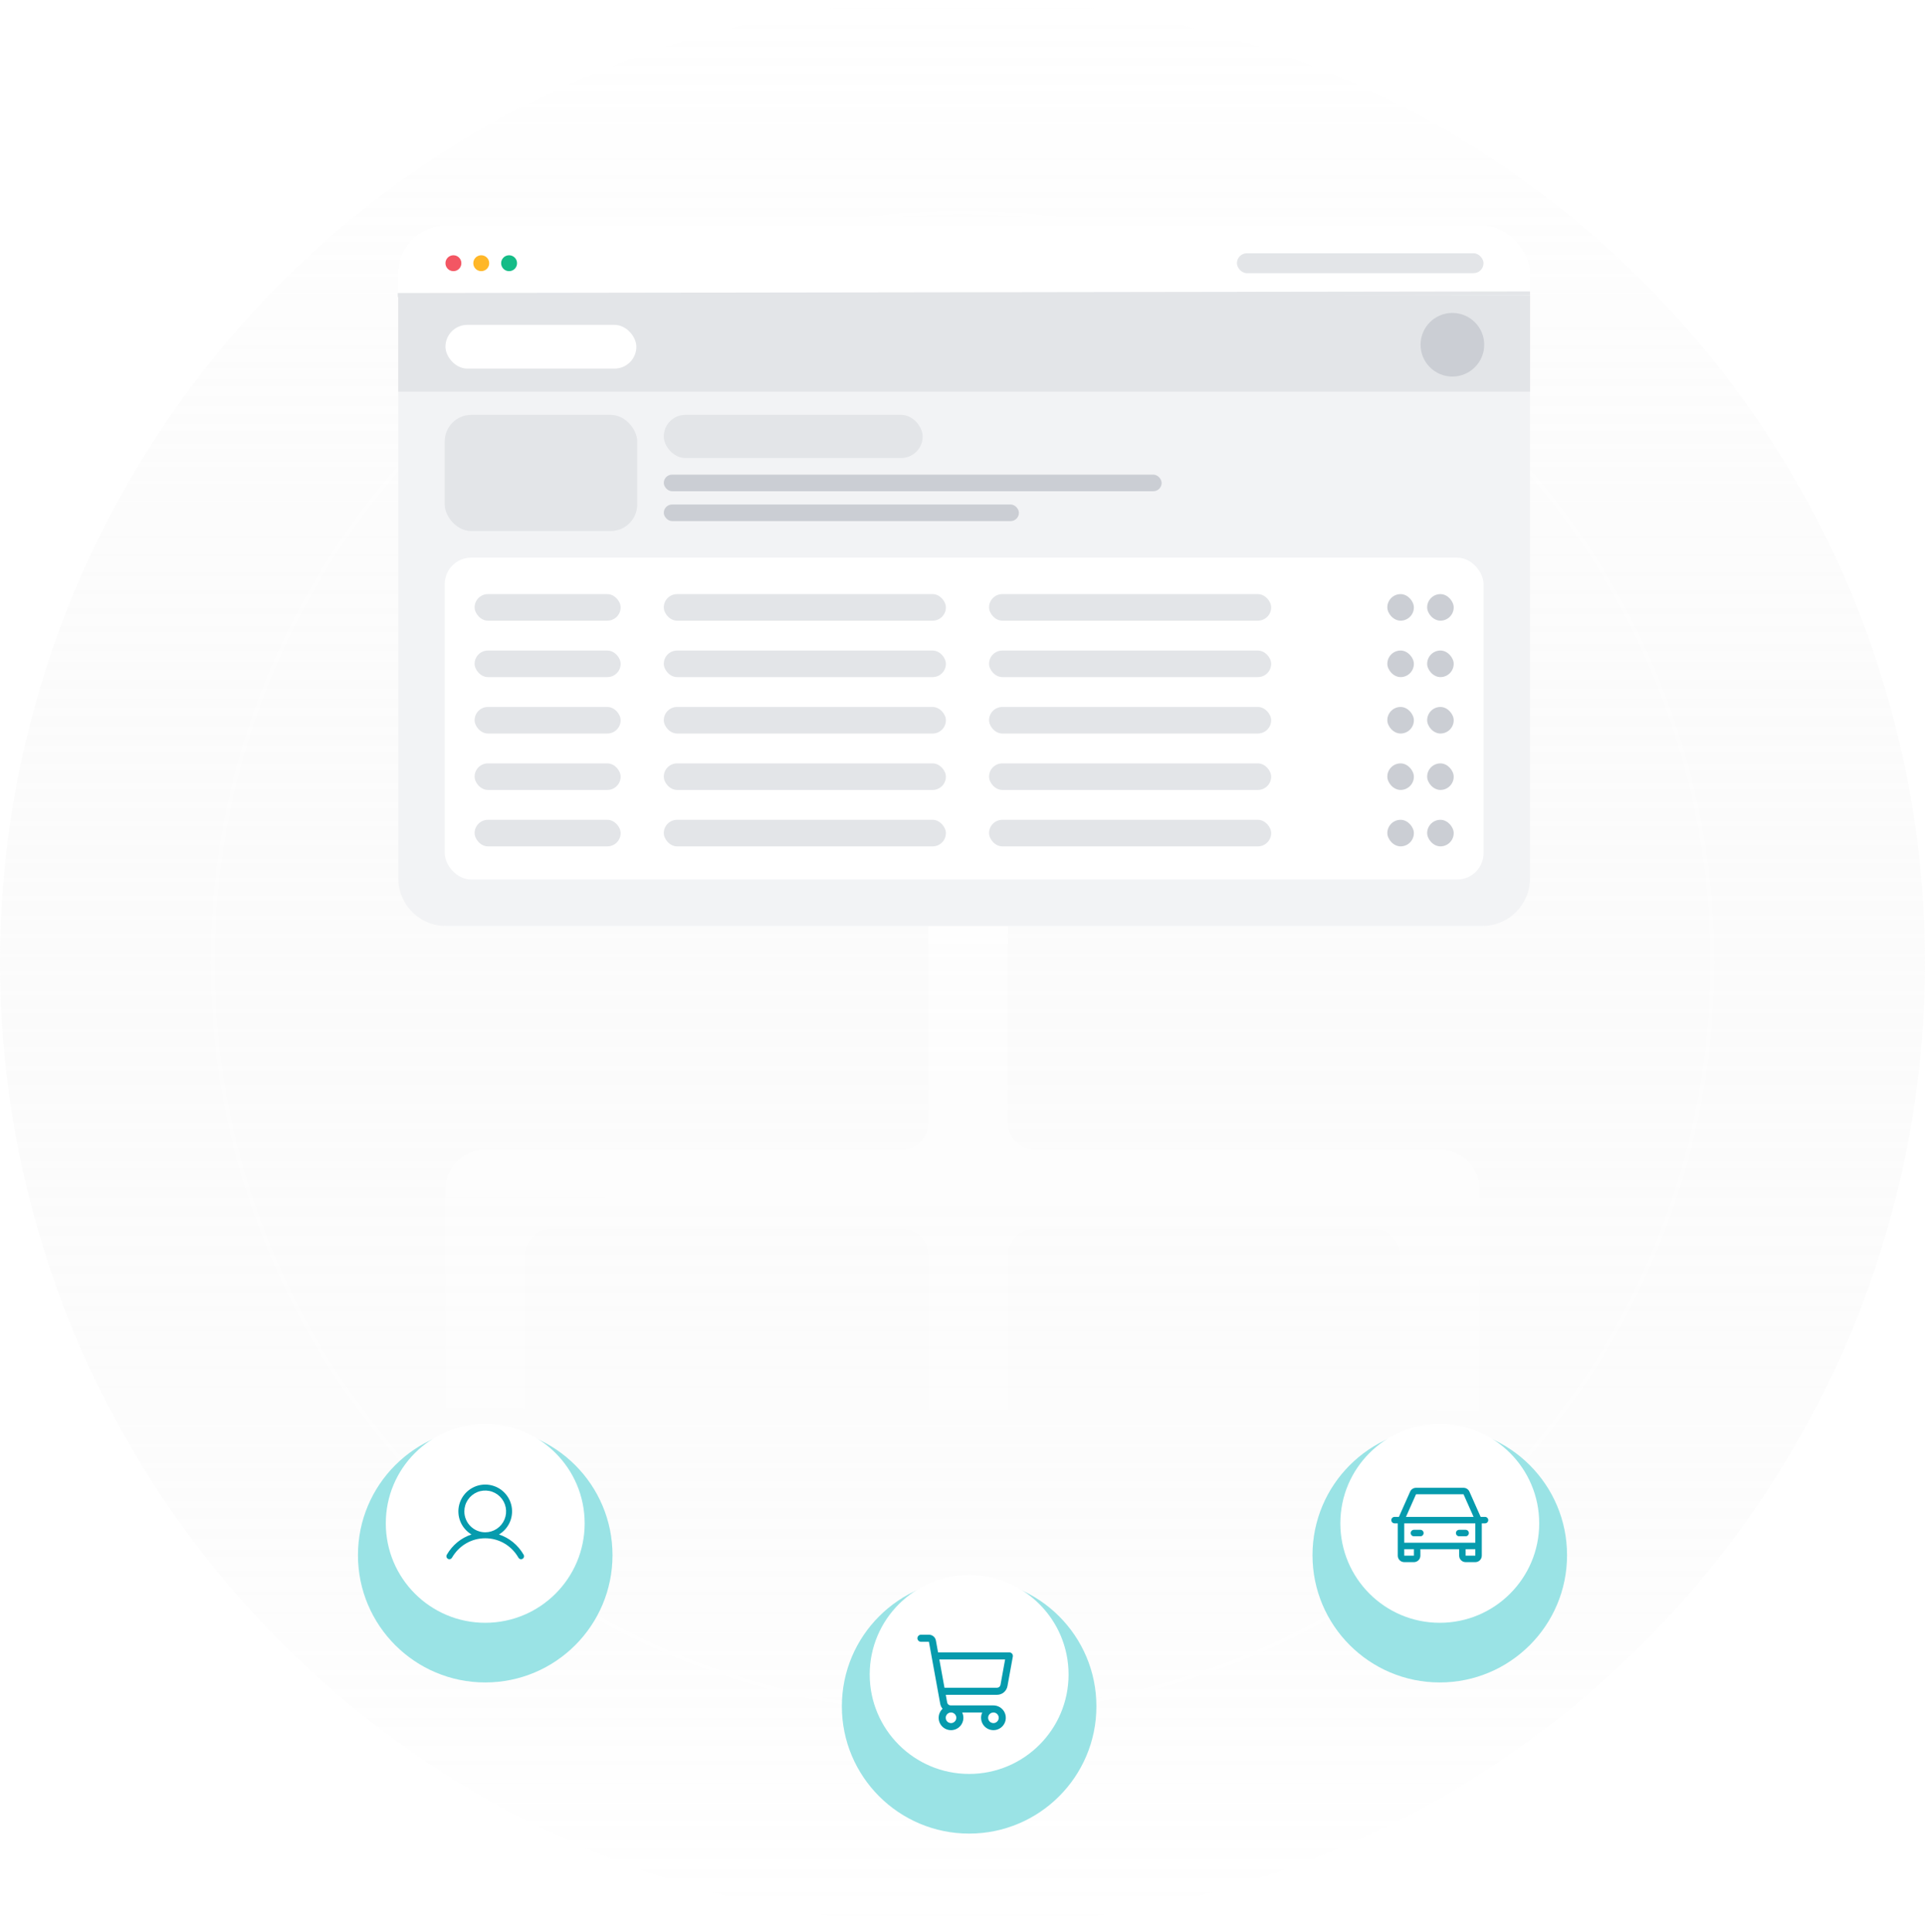 <svg width="580" height="582" viewBox="0 0 580 582" fill="none" xmlns="http://www.w3.org/2000/svg">
<circle cx="290" cy="290" r="290" fill="url(#paint0_linear_5992_22210)"/>
<circle cx="290.001" cy="290" r="226.532" fill="white" fill-opacity="0.1"/>
<circle cx="290.001" cy="290" r="225.933" stroke="white" stroke-opacity="0.3" stroke-width="1.198"/>
<path fill-rule="evenodd" clip-rule="evenodd" d="M291.713 237.256C298.34 237.256 303.713 242.629 303.713 249.256V338.249C303.713 342.667 307.295 346.249 311.713 346.249H433.803C440.43 346.249 445.803 351.621 445.803 358.249V434.715C445.803 441.342 440.43 446.715 433.803 446.715C427.175 446.715 421.803 441.342 421.803 434.715V378.249C421.803 373.831 418.221 370.249 413.803 370.249H311.713C307.295 370.249 303.713 373.831 303.713 378.249V500.909C303.713 507.537 298.34 512.909 291.713 512.909C285.085 512.909 279.713 507.537 279.713 500.909V378.249C279.713 373.831 276.131 370.249 271.713 370.249H166.199C161.781 370.249 158.199 373.831 158.199 378.249V434.715C158.199 441.342 152.827 446.715 146.199 446.715C139.572 446.715 134.199 441.342 134.199 434.715V358.249C134.199 351.621 139.572 346.249 146.199 346.249H271.713C276.131 346.249 279.713 342.667 279.713 338.249V249.256C279.713 242.629 285.085 237.256 291.713 237.256Z" fill="url(#paint1_linear_5992_22210)"/>
<g filter="url(#filter0_d_5992_22210)">
<circle cx="291.999" cy="504.504" r="38.347" fill="#9AE3E5"/>
</g>
<circle cx="292" cy="504.504" r="29.959" fill="white"/>
<path d="M304.932 498.228C304.832 498.108 304.707 498.012 304.565 497.946C304.424 497.88 304.27 497.846 304.114 497.846H282.637L281.986 494.27C281.896 493.779 281.638 493.335 281.255 493.015C280.872 492.696 280.389 492.521 279.89 492.521H277.487C277.204 492.521 276.934 492.633 276.734 492.832C276.534 493.032 276.422 493.303 276.422 493.586C276.422 493.868 276.534 494.139 276.734 494.339C276.934 494.538 277.204 494.651 277.487 494.651H279.883L283.286 513.328C283.387 513.882 283.631 514.4 283.996 514.829C283.493 515.299 283.13 515.899 282.947 516.563C282.764 517.227 282.768 517.928 282.96 518.589C283.151 519.251 283.522 519.846 284.031 520.31C284.54 520.773 285.168 521.087 285.844 521.215C286.521 521.344 287.22 521.283 287.863 521.038C288.507 520.794 289.071 520.376 289.491 519.831C289.912 519.286 290.174 518.635 290.247 517.95C290.32 517.266 290.203 516.574 289.907 515.952H295.954C295.716 516.451 295.593 516.997 295.593 517.55C295.593 518.287 295.812 519.008 296.222 519.621C296.631 520.234 297.213 520.712 297.895 520.994C298.576 521.276 299.325 521.35 300.048 521.206C300.772 521.062 301.436 520.707 301.957 520.186C302.479 519.665 302.834 519 302.977 518.277C303.121 517.554 303.047 516.805 302.765 516.123C302.483 515.442 302.005 514.86 301.392 514.45C300.779 514.041 300.059 513.822 299.321 513.822H286.43C286.18 513.822 285.939 513.735 285.747 513.575C285.556 513.415 285.427 513.193 285.382 512.948L284.96 510.627H300.404C301.152 510.627 301.876 510.364 302.451 509.885C303.025 509.405 303.413 508.739 303.547 508.003L305.166 499.101C305.193 498.948 305.187 498.79 305.146 498.639C305.106 498.488 305.032 498.348 304.932 498.228ZM288.138 517.55C288.138 517.866 288.044 518.175 287.869 518.438C287.693 518.7 287.444 518.905 287.152 519.026C286.86 519.147 286.538 519.179 286.229 519.117C285.919 519.055 285.634 518.903 285.411 518.68C285.187 518.456 285.035 518.172 284.973 517.862C284.912 517.552 284.943 517.231 285.064 516.939C285.185 516.647 285.39 516.397 285.653 516.222C285.915 516.046 286.224 515.952 286.54 515.952C286.964 515.952 287.37 516.121 287.67 516.42C287.97 516.72 288.138 517.126 288.138 517.55ZM300.919 517.55C300.919 517.866 300.825 518.175 300.65 518.438C300.474 518.7 300.225 518.905 299.933 519.026C299.641 519.147 299.319 519.179 299.01 519.117C298.7 519.055 298.415 518.903 298.192 518.68C297.968 518.456 297.816 518.172 297.754 517.862C297.693 517.552 297.724 517.231 297.845 516.939C297.966 516.647 298.171 516.397 298.434 516.222C298.696 516.046 299.005 515.952 299.321 515.952C299.745 515.952 300.151 516.121 300.451 516.42C300.751 516.72 300.919 517.126 300.919 517.55ZM301.451 507.622C301.407 507.868 301.277 508.091 301.085 508.251C300.892 508.411 300.65 508.498 300.4 508.497H284.572L283.024 499.976H302.837L301.451 507.622Z" fill="#069BAD"/>
<g filter="url(#filter1_d_5992_22210)">
<circle cx="433.802" cy="458.967" r="38.347" fill="#9AE3E5"/>
</g>
<circle cx="433.802" cy="458.967" r="29.959" fill="white"/>
<path d="M447.433 457.02H446.119L442.738 449.413C442.585 449.069 442.335 448.777 442.02 448.571C441.704 448.366 441.335 448.257 440.958 448.257H426.646C426.269 448.257 425.901 448.366 425.585 448.571C425.269 448.777 425.019 449.069 424.866 449.413L421.485 457.02H420.171C419.913 457.02 419.665 457.122 419.482 457.305C419.3 457.488 419.197 457.735 419.197 457.993C419.197 458.252 419.3 458.499 419.482 458.682C419.665 458.864 419.913 458.967 420.171 458.967H421.145V468.704C421.145 469.22 421.35 469.715 421.715 470.081C422.08 470.446 422.575 470.651 423.092 470.651H426.013C426.529 470.651 427.025 470.446 427.39 470.081C427.755 469.715 427.96 469.22 427.96 468.704V466.756H439.644V468.704C439.644 469.22 439.849 469.715 440.214 470.081C440.58 470.446 441.075 470.651 441.591 470.651H444.512C445.029 470.651 445.524 470.446 445.889 470.081C446.254 469.715 446.46 469.22 446.46 468.704V458.967H447.433C447.692 458.967 447.939 458.864 448.122 458.682C448.304 458.499 448.407 458.252 448.407 457.993C448.407 457.735 448.304 457.488 448.122 457.305C447.939 457.122 447.692 457.02 447.433 457.02ZM426.646 450.204H440.958L443.988 457.02H423.616L426.646 450.204ZM426.013 468.704H423.092V466.756H426.013V468.704ZM441.591 468.704V466.756H444.512V468.704H441.591ZM444.512 464.809H423.092V458.967H444.512V464.809ZM425.039 461.888C425.039 461.63 425.142 461.382 425.324 461.2C425.507 461.017 425.755 460.914 426.013 460.914H427.96C428.218 460.914 428.466 461.017 428.649 461.2C428.831 461.382 428.934 461.63 428.934 461.888C428.934 462.146 428.831 462.394 428.649 462.577C428.466 462.759 428.218 462.862 427.96 462.862H426.013C425.755 462.862 425.507 462.759 425.324 462.577C425.142 462.394 425.039 462.146 425.039 461.888ZM438.67 461.888C438.67 461.63 438.773 461.382 438.956 461.2C439.138 461.017 439.386 460.914 439.644 460.914H441.591C441.85 460.914 442.097 461.017 442.28 461.2C442.462 461.382 442.565 461.63 442.565 461.888C442.565 462.146 442.462 462.394 442.28 462.577C442.097 462.759 441.85 462.862 441.591 462.862H439.644C439.386 462.862 439.138 462.759 438.956 462.577C438.773 462.394 438.67 462.146 438.67 461.888Z" fill="#069BAD"/>
<g filter="url(#filter2_d_5992_22210)">
<circle cx="146.199" cy="458.967" r="38.347" fill="#9AE3E5"/>
</g>
<circle cx="146.199" cy="458.967" r="29.959" fill="white"/>
<path d="M157.76 468.404C156.049 465.446 153.412 463.325 150.335 462.32C151.857 461.413 153.039 460.033 153.701 458.39C154.362 456.746 154.466 454.931 153.996 453.223C153.526 451.515 152.509 450.009 151.1 448.935C149.691 447.862 147.968 447.28 146.197 447.28C144.426 447.28 142.703 447.862 141.294 448.935C139.885 450.009 138.868 451.515 138.398 453.223C137.928 454.931 138.032 456.746 138.693 458.39C139.355 460.033 140.537 461.413 142.059 462.32C138.982 463.324 136.346 465.445 134.635 468.404C134.572 468.507 134.53 468.62 134.512 468.739C134.494 468.858 134.5 468.979 134.53 469.095C134.559 469.211 134.612 469.321 134.684 469.416C134.756 469.512 134.847 469.592 134.951 469.652C135.055 469.712 135.17 469.751 135.289 469.766C135.408 469.781 135.529 469.772 135.645 469.739C135.76 469.707 135.868 469.651 135.962 469.576C136.055 469.501 136.133 469.408 136.191 469.303C138.307 465.645 142.048 463.461 146.197 463.461C150.346 463.461 154.087 465.645 156.204 469.303C156.261 469.408 156.339 469.501 156.433 469.576C156.526 469.651 156.634 469.707 156.75 469.739C156.865 469.772 156.986 469.781 157.105 469.766C157.224 469.751 157.339 469.712 157.443 469.652C157.547 469.592 157.638 469.512 157.71 469.416C157.783 469.321 157.835 469.211 157.865 469.095C157.894 468.979 157.9 468.858 157.882 468.739C157.864 468.62 157.822 468.507 157.76 468.404ZM139.906 455.372C139.906 454.128 140.275 452.912 140.966 451.877C141.657 450.842 142.64 450.036 143.79 449.56C144.939 449.084 146.204 448.959 147.424 449.202C148.645 449.444 149.766 450.044 150.646 450.924C151.526 451.803 152.125 452.924 152.368 454.145C152.61 455.365 152.486 456.63 152.01 457.78C151.533 458.929 150.727 459.912 149.692 460.603C148.658 461.295 147.441 461.663 146.197 461.663C144.529 461.662 142.93 460.998 141.75 459.819C140.571 458.639 139.908 457.04 139.906 455.372Z" fill="#069BAD"/>
<g filter="url(#filter3_d_5992_22210)">
<rect x="120" y="60" width="341" height="211" rx="14.38" fill="white" shape-rendering="crispEdges"/>
<path d="M120 81H461V256.62C461 264.562 454.562 271 446.62 271H134.38C126.438 271 120 264.562 120 256.62V81Z" fill="#F2F3F5"/>
<line x1="119.833" y1="80.889" x2="460.999" y2="80.401" stroke="#E3E5E8" stroke-width="1.198"/>
<circle cx="136.612" cy="71.302" r="2.397" fill="#F35663"/>
<circle cx="145" cy="71.302" r="2.397" fill="#FFB728"/>
<circle cx="153.389" cy="71.302" r="2.397" fill="#15BC87"/>
<rect x="372.686" y="68.306" width="74.297" height="5.992" rx="2.996" fill="#E3E5E8"/>
<rect x="120" y="81" width="341" height="29" fill="#E3E5E8"/>
<rect x="134" y="160" width="313" height="97" rx="8" fill="white"/>
<rect x="134" y="117" width="58" height="35" rx="8" fill="#E3E5E8"/>
<rect x="200" y="117" width="78" height="13" rx="6.5" fill="#E3E5E8"/>
<rect x="200" y="135" width="150" height="5" rx="2.5" fill="#CBCED4"/>
<rect x="200" y="144" width="107" height="5" rx="2.5" fill="#CBCED4"/>
<rect x="418" y="171" width="8" height="8" rx="4" fill="#CBCED4"/>
<rect x="430" y="171" width="8" height="8" rx="4" fill="#CBCED4"/>
<rect x="143" y="171" width="44" height="8" rx="4" fill="#E3E5E8"/>
<rect x="200" y="171" width="85" height="8" rx="4" fill="#E3E5E8"/>
<rect x="298" y="171" width="85" height="8" rx="4" fill="#E3E5E8"/>
<rect x="418" y="188" width="8" height="8" rx="4" fill="#CBCED4"/>
<rect x="430" y="188" width="8" height="8" rx="4" fill="#CBCED4"/>
<rect x="143" y="188" width="44" height="8" rx="4" fill="#E3E5E8"/>
<rect x="200" y="188" width="85" height="8" rx="4" fill="#E3E5E8"/>
<rect x="298" y="188" width="85" height="8" rx="4" fill="#E3E5E8"/>
<rect x="418" y="205" width="8" height="8" rx="4" fill="#CBCED4"/>
<rect x="430" y="205" width="8" height="8" rx="4" fill="#CBCED4"/>
<rect x="143" y="205" width="44" height="8" rx="4" fill="#E3E5E8"/>
<rect x="200" y="205" width="85" height="8" rx="4" fill="#E3E5E8"/>
<rect x="298" y="205" width="85" height="8" rx="4" fill="#E3E5E8"/>
<rect x="418" y="222" width="8" height="8" rx="4" fill="#CBCED4"/>
<rect x="430" y="222" width="8" height="8" rx="4" fill="#CBCED4"/>
<rect x="143" y="222" width="44" height="8" rx="4" fill="#E3E5E8"/>
<rect x="200" y="222" width="85" height="8" rx="4" fill="#E3E5E8"/>
<rect x="298" y="222" width="85" height="8" rx="4" fill="#E3E5E8"/>
<rect x="418" y="239" width="8" height="8" rx="4" fill="#CBCED4"/>
<rect x="430" y="239" width="8" height="8" rx="4" fill="#CBCED4"/>
<rect x="143" y="239" width="44" height="8" rx="4" fill="#E3E5E8"/>
<rect x="200" y="239" width="85" height="8" rx="4" fill="#E3E5E8"/>
<rect x="298" y="239" width="85" height="8" rx="4" fill="#E3E5E8"/>
<circle cx="437.602" cy="95.868" r="9.587" fill="#CBCED4"/>
<rect x="134.215" y="89.876" width="57.521" height="13.182" rx="6.591" fill="white"/>
</g>
<defs>
<filter id="filter0_d_5992_22210" x="224.892" y="446.984" width="134.214" height="134.215" filterUnits="userSpaceOnUse" color-interpolation-filters="sRGB">
<feFlood flood-opacity="0" result="BackgroundImageFix"/>
<feColorMatrix in="SourceAlpha" type="matrix" values="0 0 0 0 0 0 0 0 0 0 0 0 0 0 0 0 0 0 127 0" result="hardAlpha"/>
<feOffset dy="9.587"/>
<feGaussianBlur stdDeviation="14.38"/>
<feComposite in2="hardAlpha" operator="out"/>
<feColorMatrix type="matrix" values="0 0 0 0 0 0 0 0 0 0 0 0 0 0 0 0 0 0 0.08 0"/>
<feBlend mode="normal" in2="BackgroundImageFix" result="effect1_dropShadow_5992_22210"/>
<feBlend mode="normal" in="SourceGraphic" in2="effect1_dropShadow_5992_22210" result="shape"/>
</filter>
<filter id="filter1_d_5992_22210" x="366.695" y="401.446" width="134.214" height="134.215" filterUnits="userSpaceOnUse" color-interpolation-filters="sRGB">
<feFlood flood-opacity="0" result="BackgroundImageFix"/>
<feColorMatrix in="SourceAlpha" type="matrix" values="0 0 0 0 0 0 0 0 0 0 0 0 0 0 0 0 0 0 127 0" result="hardAlpha"/>
<feOffset dy="9.587"/>
<feGaussianBlur stdDeviation="14.38"/>
<feComposite in2="hardAlpha" operator="out"/>
<feColorMatrix type="matrix" values="0 0 0 0 0 0 0 0 0 0 0 0 0 0 0 0 0 0 0.08 0"/>
<feBlend mode="normal" in2="BackgroundImageFix" result="effect1_dropShadow_5992_22210"/>
<feBlend mode="normal" in="SourceGraphic" in2="effect1_dropShadow_5992_22210" result="shape"/>
</filter>
<filter id="filter2_d_5992_22210" x="79.091" y="401.446" width="134.214" height="134.215" filterUnits="userSpaceOnUse" color-interpolation-filters="sRGB">
<feFlood flood-opacity="0" result="BackgroundImageFix"/>
<feColorMatrix in="SourceAlpha" type="matrix" values="0 0 0 0 0 0 0 0 0 0 0 0 0 0 0 0 0 0 127 0" result="hardAlpha"/>
<feOffset dy="9.587"/>
<feGaussianBlur stdDeviation="14.38"/>
<feComposite in2="hardAlpha" operator="out"/>
<feColorMatrix type="matrix" values="0 0 0 0 0 0 0 0 0 0 0 0 0 0 0 0 0 0 0.08 0"/>
<feBlend mode="normal" in2="BackgroundImageFix" result="effect1_dropShadow_5992_22210"/>
<feBlend mode="normal" in="SourceGraphic" in2="effect1_dropShadow_5992_22210" result="shape"/>
</filter>
<filter id="filter3_d_5992_22210" x="95.832" y="44" width="389.168" height="259" filterUnits="userSpaceOnUse" color-interpolation-filters="sRGB">
<feFlood flood-opacity="0" result="BackgroundImageFix"/>
<feColorMatrix in="SourceAlpha" type="matrix" values="0 0 0 0 0 0 0 0 0 0 0 0 0 0 0 0 0 0 127 0" result="hardAlpha"/>
<feOffset dy="8"/>
<feGaussianBlur stdDeviation="12"/>
<feComposite in2="hardAlpha" operator="out"/>
<feColorMatrix type="matrix" values="0 0 0 0 0 0 0 0 0 0 0 0 0 0 0 0 0 0 0.06 0"/>
<feBlend mode="normal" in2="BackgroundImageFix" result="effect1_dropShadow_5992_22210"/>
<feBlend mode="normal" in="SourceGraphic" in2="effect1_dropShadow_5992_22210" result="shape"/>
</filter>
<linearGradient id="paint0_linear_5992_22210" x1="290" y1="0" x2="290" y2="580" gradientUnits="userSpaceOnUse">
<stop stop-color="white" stop-opacity="0.4"/>
<stop offset="1" stop-color="#D9D9D9" stop-opacity="0"/>
</linearGradient>
<linearGradient id="paint1_linear_5992_22210" x1="290.001" y1="249.256" x2="289.43" y2="475.801" gradientUnits="userSpaceOnUse">
<stop stop-color="white" stop-opacity="0.74"/>
<stop offset="1" stop-color="white" stop-opacity="0"/>
</linearGradient>
</defs>
</svg>
